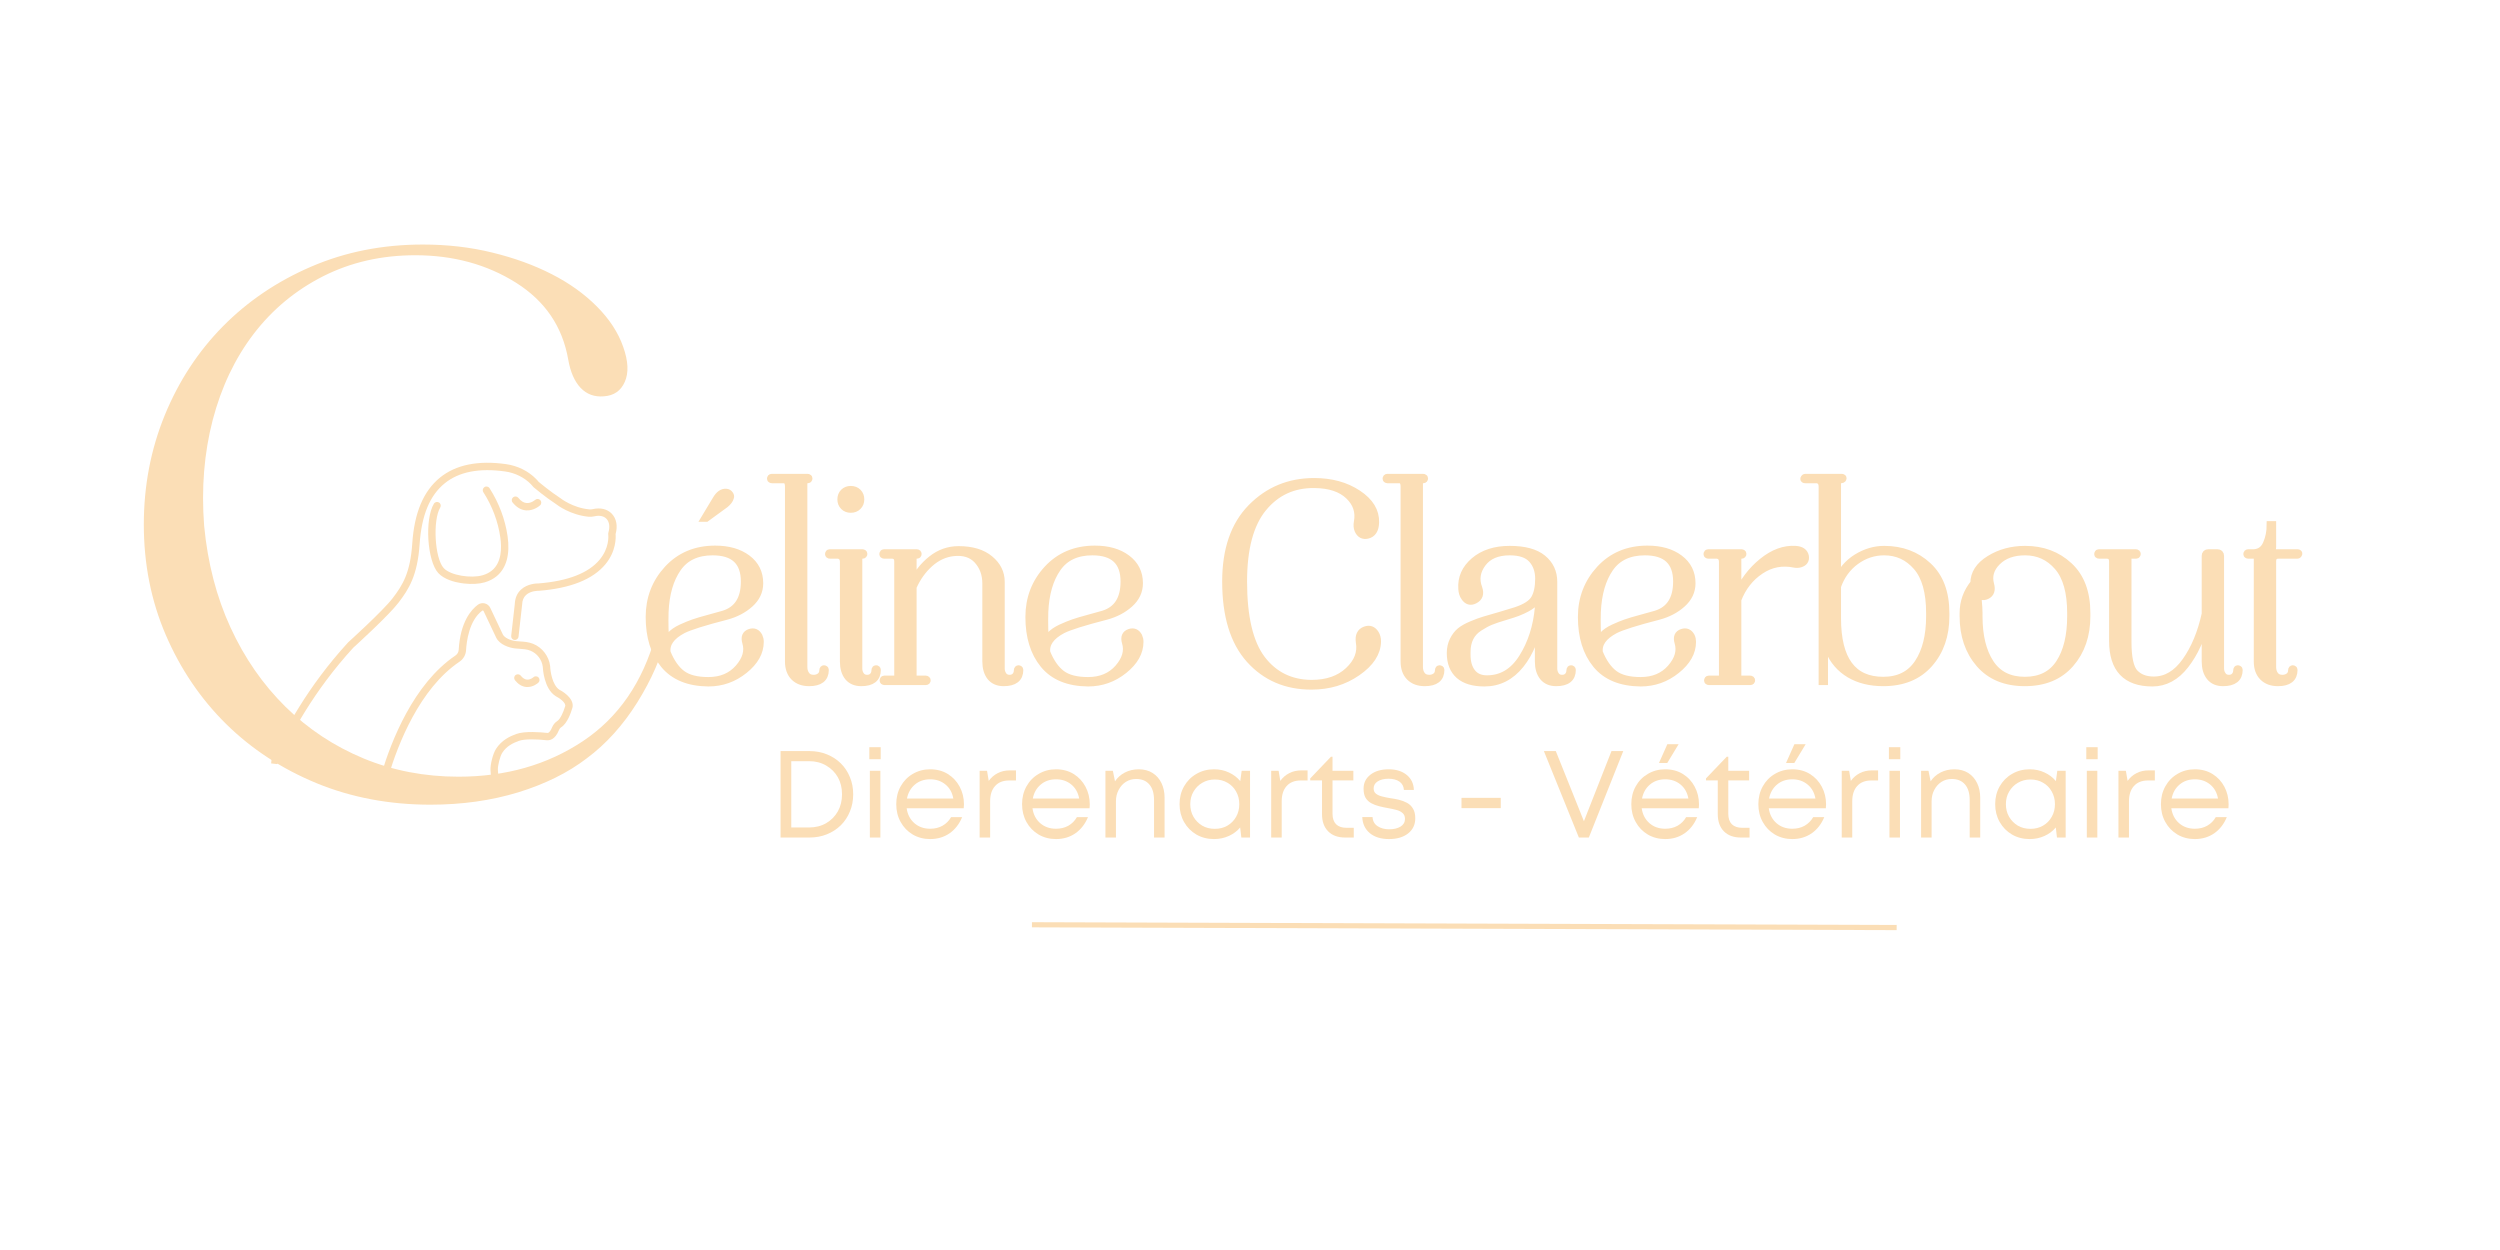 <svg xmlns="http://www.w3.org/2000/svg" xmlns:xlink="http://www.w3.org/1999/xlink" width="400" zoomAndPan="magnify" viewBox="0 0 300 150" height="200" preserveAspectRatio="xMidYMid meet" version="1.0"><defs><clipPath id="c207ac469b"><path d="M 32.051 55.094 L 74 55.094 L 74 92 L 32.051 92 Z M 32.051 55.094 " clip-rule="nonzero"/></clipPath><clipPath id="c843d3856c"><path d="M 36.766 52.906 L 74.84 57.191 L 70.484 95.879 L 32.41 91.598 Z M 36.766 52.906 " clip-rule="nonzero"/></clipPath><clipPath id="c31cc178ef"><path d="M 74.965 57.203 L 36.891 52.918 L 32.535 91.609 L 70.609 95.895 Z M 74.965 57.203 " clip-rule="nonzero"/></clipPath><clipPath id="0d8163e6c0"><path d="M 45.234 72 L 69 72 L 69 95 L 45.234 95 Z M 45.234 72 " clip-rule="nonzero"/></clipPath><clipPath id="4e8c8440d8"><path d="M 36.766 52.906 L 74.84 57.191 L 70.484 95.879 L 32.41 91.598 Z M 36.766 52.906 " clip-rule="nonzero"/></clipPath><clipPath id="1a8d1236e7"><path d="M 74.965 57.203 L 36.891 52.918 L 32.535 91.609 L 70.609 95.895 Z M 74.965 57.203 " clip-rule="nonzero"/></clipPath></defs><path fill="#fbdeb6" d="M 97.117 90.129 C 97.879 90.129 98.578 90.258 99.215 90.516 C 99.859 90.773 100.418 91.133 100.891 91.598 C 101.359 92.059 101.727 92.609 101.984 93.246 C 102.25 93.871 102.383 94.562 102.383 95.316 C 102.383 96.062 102.25 96.758 101.984 97.391 C 101.727 98.027 101.359 98.574 100.891 99.039 C 100.418 99.5 99.859 99.863 99.215 100.121 C 98.578 100.379 97.879 100.504 97.117 100.504 L 93.668 100.504 L 93.668 90.129 Z M 97.078 99.297 C 97.859 99.297 98.547 99.125 99.141 98.781 C 99.738 98.43 100.207 97.957 100.543 97.363 C 100.875 96.766 101.043 96.082 101.043 95.316 C 101.043 94.543 100.875 93.863 100.543 93.27 C 100.207 92.68 99.738 92.211 99.141 91.867 C 98.547 91.516 97.859 91.34 97.078 91.34 L 94.953 91.34 L 94.953 99.297 Z M 97.078 99.297 " fill-opacity="1" fill-rule="nonzero"/><path fill="#fbdeb6" d="M 104.32 91.105 L 104.32 89.664 L 105.684 89.664 L 105.684 91.105 Z M 104.383 100.504 L 104.383 92.496 L 105.645 92.496 L 105.645 100.504 Z M 104.383 100.504 " fill-opacity="1" fill-rule="nonzero"/><path fill="#fbdeb6" d="M 115.676 96.527 C 115.676 96.605 115.668 96.684 115.66 96.758 C 115.652 96.836 115.648 96.914 115.648 96.992 L 108.801 96.992 C 108.902 97.73 109.211 98.328 109.727 98.781 C 110.242 99.227 110.871 99.449 111.617 99.449 C 112.176 99.449 112.668 99.332 113.098 99.09 C 113.539 98.84 113.879 98.496 114.129 98.059 L 115.457 98.059 C 115.109 98.895 114.605 99.539 113.938 100.004 C 113.266 100.461 112.496 100.688 111.617 100.688 C 110.848 100.688 110.152 100.504 109.531 100.145 C 108.914 99.777 108.43 99.277 108.078 98.641 C 107.723 98.004 107.551 97.293 107.551 96.5 C 107.551 95.715 107.723 95 108.078 94.363 C 108.43 93.73 108.914 93.23 109.531 92.871 C 110.152 92.504 110.848 92.316 111.617 92.316 C 112.434 92.316 113.141 92.508 113.742 92.883 C 114.352 93.262 114.824 93.77 115.16 94.402 C 115.5 95.039 115.676 95.75 115.676 96.527 Z M 111.617 93.516 C 110.898 93.516 110.285 93.727 109.789 94.145 C 109.293 94.566 108.973 95.125 108.836 95.82 L 114.398 95.82 C 114.27 95.109 113.953 94.543 113.445 94.133 C 112.938 93.719 112.332 93.516 111.617 93.516 Z M 111.617 93.516 " fill-opacity="1" fill-rule="nonzero"/><path fill="#fbdeb6" d="M 121.199 92.445 L 121.918 92.445 L 121.918 93.656 L 121.094 93.656 C 120.363 93.656 119.801 93.883 119.41 94.324 C 119.012 94.762 118.816 95.375 118.816 96.152 L 118.816 100.504 L 117.555 100.504 L 117.555 92.496 L 118.445 92.496 L 118.648 93.707 C 118.938 93.305 119.297 92.996 119.719 92.781 C 120.137 92.559 120.633 92.445 121.199 92.445 Z M 121.199 92.445 " fill-opacity="1" fill-rule="nonzero"/><path fill="#fbdeb6" d="M 130.773 96.527 C 130.773 96.605 130.766 96.684 130.762 96.758 C 130.75 96.836 130.746 96.914 130.746 96.992 L 123.898 96.992 C 124 97.73 124.309 98.328 124.824 98.781 C 125.34 99.227 125.973 99.449 126.719 99.449 C 127.273 99.449 127.766 99.332 128.199 99.09 C 128.637 98.84 128.977 98.496 129.227 98.059 L 130.555 98.059 C 130.211 98.895 129.703 99.539 129.035 100.004 C 128.367 100.461 127.594 100.688 126.719 100.688 C 125.945 100.688 125.25 100.504 124.633 100.145 C 124.016 99.777 123.527 99.277 123.176 98.641 C 122.824 98.004 122.648 97.293 122.648 96.5 C 122.648 95.715 122.824 95 123.176 94.363 C 123.527 93.73 124.016 93.23 124.633 92.871 C 125.25 92.504 125.945 92.316 126.719 92.316 C 127.531 92.316 128.238 92.508 128.844 92.883 C 129.449 93.262 129.922 93.77 130.258 94.402 C 130.598 95.039 130.773 95.75 130.773 96.527 Z M 126.719 93.516 C 125.996 93.516 125.387 93.727 124.891 94.145 C 124.391 94.566 124.07 95.125 123.938 95.82 L 129.5 95.82 C 129.371 95.109 129.051 94.543 128.547 94.133 C 128.039 93.719 127.43 93.516 126.719 93.516 Z M 126.719 93.516 " fill-opacity="1" fill-rule="nonzero"/><path fill="#fbdeb6" d="M 136.656 92.316 C 137.293 92.316 137.844 92.465 138.305 92.754 C 138.77 93.047 139.125 93.449 139.375 93.965 C 139.621 94.48 139.75 95.066 139.75 95.715 L 139.75 100.504 L 138.484 100.504 L 138.484 96.012 C 138.484 95.188 138.297 94.562 137.918 94.133 C 137.551 93.695 137.023 93.477 136.336 93.477 C 135.879 93.477 135.469 93.594 135.102 93.824 C 134.738 94.055 134.449 94.379 134.238 94.789 C 134.023 95.195 133.914 95.641 133.914 96.129 L 133.914 100.504 L 132.652 100.504 L 132.652 92.496 L 133.543 92.496 L 133.801 93.758 C 134.09 93.316 134.484 92.961 134.984 92.703 C 135.48 92.445 136.039 92.316 136.656 92.316 Z M 136.656 92.316 " fill-opacity="1" fill-rule="nonzero"/><path fill="#fbdeb6" d="M 149 92.496 L 150.004 92.496 L 150.004 100.504 L 148.961 100.504 L 148.82 99.297 C 148.461 99.727 148.008 100.066 147.469 100.312 C 146.926 100.559 146.328 100.688 145.68 100.688 C 144.895 100.688 144.191 100.504 143.566 100.145 C 142.938 99.777 142.445 99.277 142.086 98.641 C 141.727 98.004 141.547 97.293 141.547 96.5 C 141.547 95.703 141.727 94.992 142.086 94.363 C 142.445 93.73 142.938 93.23 143.566 92.871 C 144.191 92.504 144.895 92.316 145.68 92.316 C 146.34 92.316 146.941 92.445 147.48 92.703 C 148.02 92.953 148.473 93.297 148.832 93.734 Z M 145.781 99.461 C 146.348 99.461 146.852 99.336 147.289 99.078 C 147.73 98.82 148.078 98.469 148.332 98.02 C 148.586 97.578 148.715 97.066 148.715 96.5 C 148.715 95.934 148.586 95.43 148.332 94.98 C 148.078 94.527 147.73 94.176 147.289 93.926 C 146.852 93.668 146.348 93.539 145.781 93.539 C 145.215 93.539 144.707 93.676 144.262 93.941 C 143.824 94.195 143.477 94.551 143.219 94.996 C 142.961 95.434 142.832 95.934 142.832 96.5 C 142.832 97.066 142.961 97.578 143.219 98.02 C 143.477 98.457 143.824 98.812 144.262 99.078 C 144.707 99.336 145.215 99.461 145.781 99.461 Z M 145.781 99.461 " fill-opacity="1" fill-rule="nonzero"/><path fill="#fbdeb6" d="M 156.188 92.445 L 156.91 92.445 L 156.91 93.656 L 156.086 93.656 C 155.355 93.656 154.789 93.883 154.398 94.324 C 154 94.762 153.805 95.375 153.805 96.152 L 153.805 100.504 L 152.543 100.504 L 152.543 92.496 L 153.434 92.496 L 153.637 93.707 C 153.926 93.305 154.285 92.996 154.707 92.781 C 155.125 92.559 155.621 92.445 156.188 92.445 Z M 156.188 92.445 " fill-opacity="1" fill-rule="nonzero"/><path fill="#fbdeb6" d="M 161.578 99.336 L 162.453 99.336 L 162.453 100.504 L 161.41 100.504 C 160.551 100.504 159.871 100.258 159.375 99.758 C 158.887 99.262 158.641 98.574 158.641 97.699 L 158.641 93.645 L 157.227 93.645 L 157.227 93.41 L 159.711 90.812 L 159.902 90.812 L 159.902 92.496 L 162.402 92.496 L 162.402 93.645 L 159.902 93.645 L 159.902 97.66 C 159.902 98.199 160.047 98.621 160.328 98.91 C 160.617 99.191 161.035 99.336 161.578 99.336 Z M 161.578 99.336 " fill-opacity="1" fill-rule="nonzero"/><path fill="#fbdeb6" d="M 166.68 100.688 C 165.715 100.688 164.945 100.449 164.375 99.977 C 163.809 99.5 163.504 98.855 163.473 98.047 L 164.707 98.047 C 164.734 98.531 164.934 98.895 165.312 99.141 C 165.691 99.391 166.152 99.516 166.703 99.516 C 167.262 99.516 167.715 99.406 168.07 99.191 C 168.418 98.969 168.598 98.66 168.598 98.266 C 168.598 97.957 168.496 97.723 168.301 97.559 C 168.109 97.387 167.855 97.262 167.543 97.184 C 167.223 97.102 166.879 97.027 166.512 96.965 C 166.176 96.906 165.836 96.832 165.492 96.746 C 165.16 96.664 164.844 96.539 164.555 96.387 C 164.27 96.23 164.043 96.02 163.871 95.742 C 163.707 95.457 163.629 95.094 163.629 94.633 C 163.629 93.949 163.902 93.391 164.453 92.961 C 165.008 92.531 165.738 92.316 166.641 92.316 C 167.547 92.316 168.273 92.547 168.816 93 C 169.355 93.445 169.641 94.043 169.664 94.789 L 168.469 94.789 C 168.441 94.359 168.266 94.031 167.941 93.797 C 167.613 93.566 167.172 93.449 166.613 93.449 C 166.074 93.449 165.641 93.559 165.312 93.773 C 164.996 93.977 164.836 94.258 164.836 94.609 C 164.836 94.887 164.926 95.094 165.109 95.238 C 165.293 95.387 165.539 95.496 165.84 95.574 C 166.141 95.652 166.473 95.723 166.832 95.781 C 167.176 95.824 167.523 95.891 167.875 95.973 C 168.238 96.062 168.562 96.188 168.855 96.348 C 169.152 96.512 169.391 96.742 169.562 97.043 C 169.742 97.336 169.832 97.723 169.832 98.199 C 169.832 98.957 169.543 99.562 168.969 100.016 C 168.395 100.465 167.633 100.688 166.68 100.688 Z M 166.68 100.688 " fill-opacity="1" fill-rule="nonzero"/><path fill="#fbdeb6" d="M 175.379 95.742 L 180.09 95.742 L 180.09 96.977 L 175.379 96.977 Z M 175.379 95.742 " fill-opacity="1" fill-rule="nonzero"/><path fill="#fbdeb6" d="M 193.379 90.129 L 194.793 90.129 L 190.66 100.504 L 189.465 100.504 L 185.266 90.129 L 186.695 90.129 L 190.07 98.547 Z M 193.379 90.129 " fill-opacity="1" fill-rule="nonzero"/><path fill="#fbdeb6" d="M 201.434 89.305 L 200.07 91.559 L 199.078 91.559 L 200.082 89.305 Z M 203.879 96.527 C 203.879 96.605 203.875 96.684 203.867 96.758 C 203.859 96.836 203.855 96.914 203.855 96.992 L 197.004 96.992 C 197.109 97.73 197.418 98.328 197.934 98.781 C 198.445 99.227 199.078 99.449 199.824 99.449 C 200.383 99.449 200.875 99.332 201.305 99.09 C 201.742 98.84 202.086 98.496 202.336 98.059 L 203.66 98.059 C 203.316 98.895 202.812 99.539 202.141 100.004 C 201.473 100.461 200.699 100.688 199.824 100.688 C 199.051 100.688 198.355 100.504 197.738 100.145 C 197.121 99.777 196.633 99.277 196.285 98.641 C 195.93 98.004 195.758 97.293 195.758 96.5 C 195.758 95.715 195.93 95 196.285 94.363 C 196.633 93.73 197.121 93.23 197.738 92.871 C 198.355 92.504 199.051 92.316 199.824 92.316 C 200.641 92.316 201.348 92.508 201.949 92.883 C 202.559 93.262 203.031 93.77 203.363 94.402 C 203.707 95.039 203.879 95.75 203.879 96.527 Z M 199.824 93.516 C 199.102 93.516 198.492 93.727 197.996 94.145 C 197.496 94.566 197.18 95.125 197.043 95.82 L 202.605 95.82 C 202.477 95.109 202.156 94.543 201.652 94.133 C 201.145 93.719 200.535 93.516 199.824 93.516 Z M 199.824 93.516 " fill-opacity="1" fill-rule="nonzero"/><path fill="#fbdeb6" d="M 209.07 99.336 L 209.945 99.336 L 209.945 100.504 L 208.902 100.504 C 208.043 100.504 207.363 100.258 206.867 99.758 C 206.379 99.262 206.133 98.574 206.133 97.699 L 206.133 93.645 L 204.719 93.645 L 204.719 93.41 L 207.203 90.812 L 207.395 90.812 L 207.395 92.496 L 209.895 92.496 L 209.895 93.645 L 207.395 93.645 L 207.395 97.66 C 207.395 98.199 207.539 98.621 207.82 98.91 C 208.109 99.191 208.527 99.336 209.07 99.336 Z M 209.07 99.336 " fill-opacity="1" fill-rule="nonzero"/><path fill="#fbdeb6" d="M 216.68 89.305 L 215.316 91.559 L 214.324 91.559 L 215.328 89.305 Z M 219.129 96.527 C 219.129 96.605 219.121 96.684 219.113 96.758 C 219.105 96.836 219.102 96.914 219.102 96.992 L 212.254 96.992 C 212.355 97.73 212.664 98.328 213.18 98.781 C 213.695 99.227 214.324 99.449 215.07 99.449 C 215.629 99.449 216.121 99.332 216.551 99.09 C 216.988 98.84 217.332 98.496 217.582 98.059 L 218.91 98.059 C 218.562 98.895 218.059 99.539 217.391 100.004 C 216.719 100.461 215.945 100.688 215.07 100.688 C 214.301 100.688 213.605 100.504 212.984 100.145 C 212.367 99.777 211.883 99.277 211.531 98.641 C 211.176 98.004 211.004 97.293 211.004 96.5 C 211.004 95.715 211.176 95 211.531 94.363 C 211.883 93.73 212.367 93.23 212.984 92.871 C 213.605 92.504 214.301 92.316 215.07 92.316 C 215.887 92.316 216.594 92.508 217.195 92.883 C 217.805 93.262 218.277 93.77 218.613 94.402 C 218.953 95.039 219.129 95.75 219.129 96.527 Z M 215.07 93.516 C 214.352 93.516 213.738 93.727 213.242 94.145 C 212.746 94.566 212.426 95.125 212.289 95.82 L 217.852 95.82 C 217.723 95.109 217.406 94.543 216.898 94.133 C 216.391 93.719 215.781 93.516 215.07 93.516 Z M 215.07 93.516 " fill-opacity="1" fill-rule="nonzero"/><path fill="#fbdeb6" d="M 224.652 92.445 L 225.371 92.445 L 225.371 93.656 L 224.547 93.656 C 223.816 93.656 223.254 93.883 222.863 94.324 C 222.465 94.762 222.27 95.375 222.27 96.152 L 222.27 100.504 L 221.008 100.504 L 221.008 92.496 L 221.895 92.496 L 222.102 93.707 C 222.391 93.305 222.75 92.996 223.172 92.781 C 223.59 92.559 224.086 92.445 224.652 92.445 Z M 224.652 92.445 " fill-opacity="1" fill-rule="nonzero"/><path fill="#fbdeb6" d="M 226.668 91.105 L 226.668 89.664 L 228.035 89.664 L 228.035 91.105 Z M 226.734 100.504 L 226.734 92.496 L 227.996 92.496 L 227.996 100.504 Z M 226.734 100.504 " fill-opacity="1" fill-rule="nonzero"/><path fill="#fbdeb6" d="M 234.535 92.316 C 235.168 92.316 235.719 92.465 236.184 92.754 C 236.645 93.047 237 93.449 237.25 93.965 C 237.5 94.48 237.625 95.066 237.625 95.715 L 237.625 100.504 L 236.363 100.504 L 236.363 96.012 C 236.363 95.188 236.172 94.562 235.797 94.133 C 235.426 93.695 234.898 93.477 234.211 93.477 C 233.754 93.477 233.344 93.594 232.977 93.824 C 232.617 94.055 232.324 94.379 232.113 94.789 C 231.898 95.195 231.793 95.641 231.793 96.129 L 231.793 100.504 L 230.531 100.504 L 230.531 92.496 L 231.418 92.496 L 231.676 93.758 C 231.965 93.316 232.363 92.961 232.859 92.703 C 233.355 92.445 233.918 92.316 234.535 92.316 Z M 234.535 92.316 " fill-opacity="1" fill-rule="nonzero"/><path fill="#fbdeb6" d="M 246.875 92.496 L 247.879 92.496 L 247.879 100.504 L 246.836 100.504 L 246.695 99.297 C 246.336 99.727 245.883 100.066 245.344 100.312 C 244.805 100.559 244.203 100.688 243.555 100.688 C 242.773 100.688 242.066 100.504 241.441 100.145 C 240.816 99.777 240.324 99.277 239.961 98.641 C 239.602 98.004 239.422 97.293 239.422 96.5 C 239.422 95.703 239.602 94.992 239.961 94.363 C 240.324 93.73 240.816 93.23 241.441 92.871 C 242.066 92.504 242.773 92.316 243.555 92.316 C 244.215 92.316 244.816 92.445 245.355 92.703 C 245.898 92.953 246.348 93.297 246.707 93.734 Z M 243.656 99.461 C 244.223 99.461 244.727 99.336 245.164 99.078 C 245.609 98.82 245.957 98.469 246.207 98.02 C 246.465 97.578 246.594 97.066 246.594 96.5 C 246.594 95.934 246.465 95.43 246.207 94.98 C 245.957 94.527 245.609 94.176 245.164 93.926 C 244.727 93.668 244.223 93.539 243.656 93.539 C 243.09 93.539 242.582 93.676 242.137 93.941 C 241.699 94.195 241.352 94.551 241.094 94.996 C 240.836 95.434 240.707 95.934 240.707 96.5 C 240.707 97.066 240.836 97.578 241.094 98.02 C 241.352 98.457 241.699 98.812 242.137 99.078 C 242.582 99.336 243.09 99.461 243.656 99.461 Z M 243.656 99.461 " fill-opacity="1" fill-rule="nonzero"/><path fill="#fbdeb6" d="M 250.355 91.105 L 250.355 89.664 L 251.719 89.664 L 251.719 91.105 Z M 250.418 100.504 L 250.418 92.496 L 251.68 92.496 L 251.68 100.504 Z M 250.418 100.504 " fill-opacity="1" fill-rule="nonzero"/><path fill="#fbdeb6" d="M 257.859 92.445 L 258.582 92.445 L 258.582 93.656 L 257.758 93.656 C 257.027 93.656 256.465 93.883 256.07 94.324 C 255.676 94.762 255.477 95.375 255.477 96.152 L 255.477 100.504 L 254.215 100.504 L 254.215 92.496 L 255.105 92.496 L 255.312 93.707 C 255.602 93.305 255.957 92.996 256.379 92.781 C 256.797 92.559 257.293 92.445 257.859 92.445 Z M 257.859 92.445 " fill-opacity="1" fill-rule="nonzero"/><path fill="#fbdeb6" d="M 267.434 96.527 C 267.434 96.605 267.43 96.684 267.422 96.758 C 267.414 96.836 267.41 96.914 267.41 96.992 L 260.559 96.992 C 260.664 97.73 260.973 98.328 261.488 98.781 C 262 99.227 262.633 99.449 263.379 99.449 C 263.938 99.449 264.43 99.332 264.859 99.09 C 265.297 98.84 265.641 98.496 265.891 98.059 L 267.215 98.059 C 266.871 98.895 266.367 99.539 265.695 100.004 C 265.027 100.461 264.254 100.688 263.379 100.688 C 262.605 100.688 261.91 100.504 261.293 100.145 C 260.676 99.777 260.191 99.277 259.84 98.641 C 259.484 98.004 259.312 97.293 259.312 96.5 C 259.312 95.715 259.484 95 259.84 94.363 C 260.191 93.73 260.676 93.23 261.293 92.871 C 261.91 92.504 262.605 92.316 263.379 92.316 C 264.195 92.316 264.902 92.508 265.504 92.883 C 266.113 93.262 266.586 93.77 266.922 94.402 C 267.262 95.039 267.434 95.75 267.434 96.527 Z M 263.379 93.516 C 262.66 93.516 262.047 93.727 261.551 94.145 C 261.051 94.566 260.734 95.125 260.598 95.82 L 266.16 95.82 C 266.031 95.109 265.715 94.543 265.207 94.133 C 264.699 93.719 264.09 93.516 263.379 93.516 Z M 263.379 93.516 " fill-opacity="1" fill-rule="nonzero"/><path fill="#fbdeb6" d="M 50.746 29.344 C 53.672 29.344 56.449 29.664 59.078 30.309 C 61.711 30.953 64.086 31.812 66.195 32.895 C 68.309 33.969 70.113 35.262 71.617 36.77 C 73.125 38.285 74.184 39.898 74.785 41.625 C 75.395 43.344 75.457 44.742 74.977 45.82 C 74.504 46.898 73.668 47.477 72.469 47.559 C 71.34 47.656 70.41 47.316 69.672 46.543 C 68.941 45.766 68.449 44.637 68.191 43.168 C 67.504 39.203 65.414 36.125 61.922 33.926 C 58.426 31.73 54.398 30.629 49.832 30.629 C 45.781 30.629 42.094 31.473 38.773 33.152 C 35.457 34.836 32.684 37.141 30.441 40.066 C 28.203 42.996 26.562 46.441 25.523 50.406 C 24.496 54.371 24.152 58.602 24.496 63.086 C 24.922 67.566 25.98 71.645 27.664 75.305 C 29.344 78.961 31.539 82.129 34.254 84.809 C 36.973 87.48 40.098 89.547 43.629 91.012 C 47.16 92.473 50.957 93.203 55.008 93.203 C 60.699 93.203 65.676 91.781 69.945 88.941 C 74.207 86.102 77.117 81.879 78.672 76.27 L 79.961 76.27 C 79.359 78.855 78.195 81.531 76.473 84.293 C 74.746 87.047 72.719 89.289 70.395 91.012 C 68.152 92.73 65.414 94.086 62.18 95.082 C 58.953 96.066 55.441 96.562 51.648 96.562 C 46.73 96.562 42.18 95.703 38 93.988 C 33.82 92.262 30.199 89.895 27.133 86.879 C 24.078 83.859 21.664 80.301 19.898 76.207 C 18.137 72.113 17.258 67.691 17.258 62.945 C 17.258 58.293 18.098 53.922 19.77 49.824 C 21.449 45.73 23.777 42.18 26.746 39.164 C 29.727 36.145 33.262 33.754 37.355 31.992 C 41.453 30.227 45.914 29.344 50.746 29.344 Z M 50.746 29.344 " fill-opacity="1" fill-rule="nonzero"/><g clip-path="url(#c207ac469b)"><g clip-path="url(#c843d3856c)"><g clip-path="url(#c31cc178ef)"><path fill="#fbdeb6" d="M 32.883 91.836 C 33.066 91.859 33.254 91.758 33.336 91.578 C 34.863 88.105 37.676 82.883 42.387 77.73 C 42.711 77.438 46.652 73.852 47.82 72.32 C 49.059 70.699 50.105 69.051 50.355 65.297 C 50.586 61.84 51.57 59.453 53.363 58 C 55.062 56.617 57.496 56.137 60.602 56.574 C 61.809 56.742 62.91 57.289 63.707 58.102 C 63.809 58.207 63.902 58.312 63.992 58.422 C 64.008 58.445 64.027 58.465 64.051 58.484 C 64.105 58.531 65.453 59.664 66.715 60.484 C 66.91 60.641 68.465 61.801 70.629 62.008 C 70.867 62.027 71.105 62.012 71.332 61.957 C 71.945 61.816 72.461 61.922 72.777 62.258 C 73.121 62.617 73.207 63.207 73.016 63.871 C 72.988 63.957 72.98 64.051 72.988 64.141 C 73.02 64.402 73.098 65.785 71.965 67.152 C 70.625 68.77 68.152 69.73 64.621 70.012 C 64.418 70.008 63.301 70.027 62.523 70.75 C 62.051 71.184 61.801 71.773 61.773 72.504 L 61.344 76.305 C 61.316 76.547 61.488 76.766 61.734 76.793 C 61.977 76.82 62.195 76.645 62.223 76.402 L 62.652 72.586 C 62.656 72.574 62.656 72.562 62.656 72.551 C 62.672 72.051 62.824 71.676 63.125 71.398 C 63.691 70.875 64.605 70.895 64.613 70.895 C 64.633 70.895 64.648 70.895 64.668 70.895 C 68.457 70.598 71.141 69.527 72.645 67.719 C 73.957 66.137 73.906 64.492 73.871 64.086 C 74.141 63.125 73.977 62.238 73.418 61.648 C 72.883 61.086 72.051 60.883 71.129 61.098 C 70.996 61.129 70.855 61.137 70.711 61.125 C 68.711 60.938 67.262 59.793 67.246 59.777 C 67.234 59.77 67.223 59.762 67.211 59.754 C 66.098 59.031 64.867 58.012 64.648 57.836 C 64.559 57.715 64.449 57.598 64.336 57.484 C 63.406 56.527 62.121 55.895 60.723 55.695 C 57.367 55.223 54.699 55.77 52.801 57.309 C 50.809 58.934 49.719 61.523 49.469 65.238 C 49.234 68.754 48.309 70.227 47.117 71.785 C 45.973 73.285 41.816 77.051 41.773 77.086 C 41.766 77.094 41.754 77.105 41.746 77.117 C 36.945 82.363 34.082 87.684 32.523 91.219 C 32.426 91.445 32.527 91.707 32.75 91.801 C 32.793 91.82 32.836 91.836 32.883 91.836 Z M 55.266 69.961 C 54.57 69.852 53.305 69.543 52.59 68.762 C 51.258 67.301 50.945 62.328 52.066 60.449 C 52.195 60.238 52.469 60.172 52.676 60.297 C 52.887 60.422 52.953 60.691 52.828 60.902 C 51.91 62.441 52.168 66.988 53.242 68.168 C 54.074 69.074 56.578 69.426 57.91 69.031 C 58.355 68.902 58.734 68.707 59.039 68.453 C 60.199 67.496 60.223 65.758 60.035 64.469 C 59.766 62.578 59.059 60.707 58 59.062 C 57.867 58.855 57.93 58.582 58.137 58.449 C 58.34 58.316 58.613 58.379 58.746 58.586 C 59.871 60.34 60.621 62.332 60.91 64.344 C 61.223 66.516 60.773 68.172 59.602 69.141 C 59.207 69.469 58.723 69.719 58.16 69.883 C 57.5 70.074 56.602 70.125 55.688 70.02 C 55.547 70.004 55.406 69.984 55.266 69.961 Z M 61.508 60.293 C 61.355 60.102 61.387 59.824 61.578 59.672 C 61.77 59.52 62.047 59.551 62.199 59.738 C 62.508 60.125 62.84 60.34 63.188 60.363 C 63.738 60.41 64.199 60 64.211 59.992 C 64.391 59.828 64.668 59.836 64.832 60.012 C 65 60.195 64.992 60.473 64.812 60.637 C 64.781 60.668 64.07 61.316 63.129 61.246 C 63.105 61.246 63.078 61.242 63.059 61.238 C 62.477 61.176 61.961 60.855 61.508 60.293 Z M 61.508 60.293 " fill-opacity="1" fill-rule="nonzero"/></g></g></g><g clip-path="url(#0d8163e6c0)"><g clip-path="url(#4e8c8440d8)"><g clip-path="url(#1a8d1236e7)"><path fill="#fbdeb6" d="M 59.527 94.836 C 59.574 94.844 59.625 94.84 59.676 94.828 C 59.91 94.777 60.062 94.539 60.008 94.301 C 59.863 93.66 59.773 93.008 59.746 92.363 C 59.723 91.852 60.012 90.734 60.27 90.336 C 60.793 89.527 61.562 89.16 62.25 88.91 C 62.949 88.652 64.434 88.699 65.59 88.828 C 65.945 88.871 66.609 88.766 67.066 87.629 C 67.113 87.52 67.195 87.367 67.34 87.273 C 68.105 86.797 68.543 85.406 68.625 85.133 C 69.074 84.09 67.906 83.164 67.121 82.766 C 66.27 82.191 66.039 80.551 66.02 79.965 C 66.02 79.949 66.02 79.938 66.016 79.922 C 65.875 78.75 65.078 77.707 63.988 77.262 C 63.434 77.039 62.918 77.004 62.418 76.973 C 62.242 76.961 62.062 76.949 61.887 76.93 C 61.289 76.859 60.543 76.559 60.336 76.125 C 60.316 76.082 58.832 72.945 58.832 72.945 C 58.703 72.676 58.465 72.48 58.172 72.406 C 57.883 72.336 57.574 72.395 57.336 72.574 C 56.566 73.145 55.238 74.613 55.043 77.984 C 55.027 78.262 54.879 78.512 54.641 78.672 C 49.617 82.066 46.945 88.961 45.805 92.766 C 45.734 93.004 45.867 93.246 46.098 93.316 C 46.332 93.391 46.578 93.258 46.648 93.023 C 47.758 89.328 50.34 82.645 55.137 79.406 C 55.605 79.086 55.891 78.59 55.926 78.035 C 55.984 76.996 56.293 74.449 57.863 73.285 C 57.898 73.258 57.934 73.258 57.957 73.266 C 57.98 73.273 58.012 73.289 58.031 73.328 C 58.031 73.328 59.516 76.461 59.535 76.504 C 59.953 77.383 61.145 77.734 61.785 77.809 C 61.98 77.828 62.172 77.844 62.355 77.855 C 62.824 77.887 63.234 77.914 63.652 78.082 C 64.449 78.406 65.027 79.16 65.133 80.012 C 65.145 80.281 65.281 82.629 66.66 83.523 C 66.672 83.531 66.688 83.539 66.703 83.551 C 67.133 83.762 68 84.371 67.809 84.793 C 67.797 84.816 67.789 84.836 67.781 84.859 C 67.625 85.414 67.238 86.297 66.871 86.527 C 66.594 86.699 66.379 86.969 66.242 87.301 C 66.113 87.629 65.895 87.977 65.688 87.953 C 64.906 87.867 62.98 87.703 61.941 88.082 C 61.172 88.363 60.199 88.82 59.527 89.859 C 59.133 90.465 58.832 91.762 58.859 92.402 C 58.891 93.102 58.988 93.809 59.145 94.496 C 59.188 94.684 59.344 94.816 59.527 94.836 Z M 61.797 81.629 C 61.648 81.441 61.676 81.16 61.867 81.008 C 62.059 80.859 62.336 80.887 62.492 81.082 C 62.727 81.375 62.977 81.531 63.234 81.555 C 63.645 81.59 63.992 81.281 64.004 81.273 C 64.18 81.109 64.461 81.117 64.625 81.297 C 64.793 81.477 64.781 81.754 64.602 81.922 C 64.539 81.98 63.961 82.496 63.176 82.438 C 63.152 82.434 63.129 82.434 63.113 82.434 C 62.617 82.379 62.18 82.105 61.797 81.629 Z M 61.797 81.629 " fill-opacity="1" fill-rule="nonzero"/></g></g></g><path stroke-linecap="butt" transform="matrix(0.618, 0.002, -0.002, 0.618, 123.835, 110.664)" fill="none" stroke-linejoin="miter" d="M -0.003 0.499 L 167.903 0.498 " stroke="#fbdeb6" stroke-width="1" stroke-opacity="1" stroke-miterlimit="4"/><path stroke-linecap="butt" transform="matrix(0.618, 0, 0, 0.618, 76.831, 21.799)" fill="none" stroke-linejoin="miter" d="M 13.226 96.945 C 15.71 96.945 17.669 96.117 19.123 94.468 C 20.583 92.799 21.057 91.13 20.551 89.462 C 20.261 88.469 20.507 87.85 21.31 87.591 C 22.043 87.344 22.606 87.578 23.004 88.311 C 23.156 88.646 23.231 88.987 23.231 89.354 C 23.231 91.358 22.214 93.172 20.166 94.809 C 18.13 96.452 15.811 97.268 13.226 97.268 C 9.401 97.23 6.538 96.054 4.642 93.741 C 2.752 91.427 1.804 88.362 1.804 84.531 C 1.804 80.935 2.986 77.844 5.356 75.271 C 7.726 72.705 10.792 71.422 14.547 71.422 C 17.094 71.422 19.154 72.01 20.741 73.192 C 22.334 74.38 23.124 75.973 23.124 77.983 C 23.124 79.513 22.504 80.834 21.259 81.946 C 20.02 83.052 18.51 83.842 16.721 84.323 C 12.353 85.448 9.528 86.339 8.251 86.99 C 5.95 88.204 4.914 89.683 5.141 91.421 C 5.906 93.317 6.879 94.714 8.061 95.612 C 9.243 96.503 10.963 96.945 13.226 96.945 Z M 20.286 77.648 C 20.286 73.754 18.206 71.808 14.054 71.808 C 10.994 71.808 8.712 72.882 7.221 75.031 C 5.723 77.18 4.901 80.018 4.749 83.552 C 4.68 85.739 4.737 87.888 4.926 90.005 C 5.065 89.316 5.381 88.697 5.874 88.153 C 6.367 87.603 7.069 87.116 7.979 86.693 C 8.889 86.276 9.68 85.953 10.356 85.72 C 11.032 85.479 12.044 85.182 13.403 84.816 L 16.177 84.045 C 18.914 83.204 20.286 81.074 20.286 77.648 Z M 12.625 65.297 L 14.761 61.745 C 15.337 60.759 15.994 60.297 16.721 60.386 C 16.98 60.417 17.182 60.538 17.321 60.74 C 17.473 60.942 17.517 61.125 17.442 61.302 C 17.328 61.739 16.999 62.181 16.449 62.623 L 12.783 65.297 Z M 28.851 59.229 C 28.851 58.281 28.509 57.807 27.827 57.807 L 25.519 57.807 C 25.412 57.807 25.355 57.75 25.355 57.649 C 25.355 57.542 25.412 57.485 25.519 57.485 L 32.523 57.485 C 32.63 57.485 32.687 57.542 32.687 57.649 C 32.687 57.75 32.63 57.807 32.523 57.807 L 31.695 57.807 L 31.695 94.265 C 31.695 94.891 31.866 95.416 32.194 95.852 C 32.517 96.288 33.016 96.509 33.673 96.509 C 34.179 96.509 34.615 96.364 34.975 96.079 C 35.342 95.782 35.525 95.365 35.525 94.809 C 35.525 94.708 35.582 94.651 35.683 94.651 C 35.803 94.651 35.86 94.708 35.86 94.809 C 35.86 96.414 34.836 97.211 32.788 97.211 C 31.587 97.211 30.633 96.863 29.919 96.162 C 29.211 95.447 28.851 94.449 28.851 93.172 Z M 39.52 73.874 C 39.52 73.04 39.153 72.566 38.427 72.459 L 36.783 72.459 C 36.676 72.459 36.625 72.402 36.625 72.301 C 36.625 72.187 36.676 72.13 36.783 72.13 L 43.173 72.13 C 43.294 72.13 43.35 72.187 43.35 72.301 C 43.35 72.402 43.294 72.459 43.173 72.459 L 42.364 72.459 L 42.364 94.543 C 42.364 95.049 42.503 95.504 42.788 95.902 C 43.085 96.307 43.502 96.509 44.058 96.509 C 44.526 96.509 44.912 96.357 45.202 96.054 C 45.5 95.744 45.645 95.327 45.645 94.809 C 45.645 94.708 45.695 94.651 45.809 94.651 C 45.91 94.651 45.961 94.708 45.961 94.809 C 45.961 96.414 44.95 97.211 42.908 97.211 C 41.814 97.211 40.974 96.851 40.386 96.136 C 39.804 95.403 39.52 94.417 39.52 93.172 Z M 39.545 63.022 C 39.198 62.674 39.027 62.232 39.027 61.688 C 39.027 61.151 39.198 60.702 39.545 60.354 C 39.893 60.007 40.335 59.836 40.879 59.836 C 41.429 59.836 41.878 60.007 42.225 60.354 C 42.579 60.702 42.75 61.151 42.75 61.688 C 42.75 62.232 42.579 62.674 42.225 63.022 C 41.878 63.376 41.429 63.546 40.879 63.546 C 40.335 63.546 39.893 63.376 39.545 63.022 Z M 47.383 96.996 C 47.282 96.996 47.225 96.945 47.225 96.844 C 47.225 96.724 47.282 96.667 47.383 96.667 L 49.52 96.667 C 49.886 96.667 50.069 96.484 50.069 96.117 L 50.069 73.767 C 50.069 72.964 49.703 72.528 48.976 72.459 L 47.333 72.459 C 47.225 72.459 47.168 72.402 47.168 72.301 C 47.168 72.187 47.225 72.13 47.333 72.13 L 53.729 72.13 C 53.83 72.13 53.887 72.187 53.887 72.301 C 53.887 72.402 53.83 72.459 53.729 72.459 L 52.907 72.459 L 52.907 78.09 C 53.818 76.156 55.044 74.589 56.593 73.369 C 58.147 72.136 59.886 71.523 61.813 71.523 C 64.399 71.523 66.415 72.13 67.856 73.343 C 69.304 74.538 70.018 75.998 70.018 77.705 L 70.018 94.543 C 70.018 95.049 70.163 95.504 70.448 95.902 C 70.738 96.307 71.162 96.509 71.712 96.509 C 72.186 96.509 72.565 96.357 72.862 96.054 C 73.153 95.744 73.298 95.327 73.298 94.809 C 73.298 94.708 73.355 94.651 73.463 94.651 C 73.564 94.651 73.627 94.708 73.627 94.809 C 73.627 96.414 72.603 97.211 70.568 97.211 C 69.474 97.211 68.627 96.851 68.046 96.136 C 67.471 95.403 67.174 94.417 67.174 93.172 L 67.174 78.04 C 67.174 76.213 66.617 74.69 65.511 73.47 C 64.392 72.25 62.825 71.744 60.783 71.966 C 59.102 72.155 57.566 72.863 56.182 74.102 C 54.804 75.335 53.71 76.87 52.907 78.691 L 52.907 96.117 C 52.907 96.484 53.091 96.667 53.457 96.667 L 55.474 96.667 C 55.587 96.667 55.644 96.724 55.644 96.844 C 55.644 96.945 55.587 96.996 55.474 96.996 Z M 86.958 96.945 C 89.435 96.945 91.407 96.117 92.855 94.468 C 94.309 92.799 94.789 91.13 94.277 89.462 C 93.986 88.469 94.245 87.85 95.042 87.591 C 95.769 87.344 96.338 87.578 96.736 88.311 C 96.888 88.646 96.963 88.987 96.963 89.354 C 96.963 91.358 95.939 93.172 93.898 94.809 C 91.856 96.452 89.543 97.268 86.958 97.268 C 83.127 97.23 80.27 96.054 78.374 93.741 C 76.478 91.427 75.536 88.362 75.536 84.531 C 75.536 80.935 76.718 77.844 79.082 75.271 C 81.459 72.705 84.524 71.422 88.272 71.422 C 90.82 71.422 92.886 72.01 94.467 73.192 C 96.06 74.38 96.856 75.973 96.856 77.983 C 96.856 79.513 96.23 80.834 94.991 81.946 C 93.752 83.052 92.235 83.842 90.453 84.323 C 86.085 85.448 83.26 86.339 81.977 86.99 C 79.682 88.204 78.646 89.683 78.867 91.421 C 79.632 93.317 80.605 94.714 81.794 95.612 C 82.975 96.503 84.695 96.945 86.958 96.945 Z M 94.012 77.648 C 94.012 73.754 91.938 71.808 87.786 71.808 C 84.72 71.808 82.445 72.882 80.953 75.031 C 79.455 77.18 78.633 80.018 78.481 83.552 C 78.412 85.739 78.469 87.888 78.652 90.005 C 78.797 89.316 79.113 88.697 79.6 88.153 C 80.106 87.603 80.807 87.116 81.711 86.693 C 82.622 86.276 83.412 85.953 84.088 85.72 C 84.764 85.479 85.776 85.182 87.128 84.816 L 89.903 84.045 C 92.646 83.204 94.012 81.074 94.012 77.648 Z M 130.356 97.881 L 130.299 97.881 C 125.42 97.881 121.438 96.168 118.359 92.742 C 115.281 89.31 113.745 84.278 113.745 77.648 C 113.745 71.454 115.389 66.688 118.682 63.331 C 121.981 59.975 126.033 58.3 130.849 58.3 C 134.174 58.3 136.993 59.077 139.319 60.62 C 141.658 62.168 142.783 64.02 142.713 66.176 C 142.675 67.56 142.163 68.363 141.184 68.578 C 140.381 68.761 139.793 68.451 139.433 67.642 C 139.243 67.206 139.205 66.681 139.319 66.068 C 139.686 64.09 139.11 62.39 137.606 60.955 C 136.089 59.514 133.877 58.774 130.957 58.742 L 130.849 58.742 C 126.766 58.705 123.448 60.24 120.894 63.357 C 118.347 66.473 117.076 71.239 117.076 77.648 C 117.076 84.569 118.271 89.601 120.654 92.742 C 123.043 95.871 126.254 97.457 130.299 97.495 L 130.356 97.495 C 133.378 97.495 135.786 96.661 137.562 94.986 C 139.351 93.305 140.059 91.446 139.698 89.411 C 139.521 88.197 139.882 87.433 140.792 87.11 C 141.595 86.813 142.233 87.053 142.713 87.818 C 142.96 88.223 143.086 88.703 143.086 89.285 C 143.048 91.478 141.759 93.456 139.199 95.226 C 136.658 96.996 133.713 97.881 130.356 97.881 Z M 148.389 59.229 C 148.389 58.281 148.048 57.807 147.359 57.807 L 145.052 57.807 C 144.945 57.807 144.888 57.75 144.888 57.649 C 144.888 57.542 144.945 57.485 145.052 57.485 L 152.055 57.485 C 152.163 57.485 152.22 57.542 152.22 57.649 C 152.22 57.75 152.163 57.807 152.055 57.807 L 151.227 57.807 L 151.227 94.265 C 151.227 94.891 151.392 95.416 151.72 95.852 C 152.049 96.288 152.548 96.509 153.206 96.509 C 153.711 96.509 154.148 96.364 154.514 96.079 C 154.881 95.782 155.064 95.365 155.064 94.809 C 155.064 94.708 155.115 94.651 155.216 94.651 C 155.336 94.651 155.393 94.708 155.393 94.809 C 155.393 96.414 154.369 97.211 152.321 97.211 C 151.126 97.211 150.166 96.863 149.458 96.162 C 148.743 95.447 148.389 94.449 148.389 93.172 Z M 174.463 84.645 C 173.957 88.362 172.762 91.396 170.891 93.741 C 169.008 96.092 166.688 97.268 163.913 97.268 C 161.764 97.268 160.14 96.781 159.027 95.801 C 157.915 94.809 157.359 93.387 157.359 91.528 C 157.359 90.625 157.542 89.803 157.902 89.076 C 158.269 88.343 158.711 87.761 159.236 87.325 C 159.773 86.889 160.506 86.472 161.454 86.074 C 162.403 85.669 163.262 85.359 164.027 85.138 L 167.029 84.266 L 170.089 83.337 C 171.947 82.711 173.148 81.927 173.692 80.985 C 174.241 80.037 174.52 78.741 174.52 77.104 C 174.52 75.537 174.064 74.266 173.173 73.287 C 172.282 72.301 170.835 71.808 168.831 71.808 C 166.397 71.808 164.615 72.572 163.483 74.102 C 162.352 75.632 162.112 77.25 162.757 78.956 C 163.123 80.018 162.877 80.764 161.998 81.2 C 161.24 81.605 160.595 81.421 160.095 80.657 C 159.798 80.252 159.634 79.727 159.596 79.076 C 159.444 76.959 160.241 75.164 161.973 73.685 C 163.705 72.212 165.993 71.473 168.831 71.473 C 171.682 71.473 173.799 72.048 175.196 73.192 C 176.605 74.342 177.307 75.847 177.307 77.705 L 177.307 94.543 C 177.307 95.049 177.452 95.504 177.731 95.902 C 178.028 96.307 178.451 96.509 179.001 96.509 C 179.475 96.509 179.861 96.357 180.151 96.054 C 180.442 95.744 180.594 95.327 180.594 94.809 C 180.594 94.708 180.644 94.651 180.752 94.651 C 180.859 94.651 180.91 94.708 180.91 94.809 C 180.91 96.414 179.892 97.211 177.851 97.211 C 176.757 97.211 175.923 96.851 175.335 96.136 C 174.753 95.403 174.463 94.417 174.463 93.172 Z M 164.406 96.61 C 167.282 96.61 169.596 95.22 171.34 92.432 C 173.091 89.651 174.134 86.396 174.463 82.679 L 174.463 80.157 C 174.241 80.922 173.837 81.554 173.249 82.054 C 172.674 82.547 171.713 83.059 170.367 83.602 C 169.886 83.792 169.065 84.057 167.902 84.405 C 166.732 84.746 165.809 85.062 165.139 85.334 C 164.469 85.6 163.724 86.004 162.896 86.541 C 162.074 87.06 161.467 87.73 161.069 88.526 C 160.664 89.329 160.468 90.277 160.468 91.37 L 160.468 91.863 C 160.468 93.324 160.803 94.474 161.48 95.334 C 162.156 96.187 163.129 96.61 164.406 96.61 Z M 194.247 96.945 C 196.731 96.945 198.697 96.117 200.144 94.468 C 201.604 92.799 202.078 91.13 201.573 89.462 C 201.282 88.469 201.528 87.85 202.331 87.591 C 203.064 87.344 203.627 87.578 204.031 88.311 C 204.183 88.646 204.253 88.987 204.253 89.354 C 204.253 91.358 203.235 93.172 201.187 94.809 C 199.152 96.452 196.838 97.268 194.247 97.268 C 190.423 97.23 187.559 96.054 185.663 93.741 C 183.767 91.427 182.819 88.362 182.819 84.531 C 182.819 80.935 184.007 77.844 186.371 75.271 C 188.748 72.705 191.813 71.422 195.568 71.422 C 198.115 71.422 200.176 72.01 201.762 73.192 C 203.355 74.38 204.151 75.973 204.151 77.983 C 204.151 79.513 203.526 80.834 202.28 81.946 C 201.042 83.052 199.531 83.842 197.742 84.323 C 193.374 85.448 190.549 86.339 189.272 86.99 C 186.972 88.204 185.935 89.683 186.162 91.421 C 186.927 93.317 187.901 94.714 189.083 95.612 C 190.265 96.503 191.99 96.945 194.247 96.945 Z M 201.307 77.648 C 201.307 73.754 199.228 71.808 195.075 71.808 C 192.016 71.808 189.734 72.882 188.236 75.031 C 186.75 77.18 185.929 80.018 185.771 83.552 C 185.701 85.739 185.758 87.888 185.948 90.005 C 186.087 89.316 186.403 88.697 186.896 88.153 C 187.389 87.603 188.09 87.116 189.007 86.693 C 189.911 86.276 190.701 85.953 191.377 85.72 C 192.053 85.479 193.065 85.182 194.424 84.816 L 197.199 84.045 C 199.935 83.204 201.307 81.074 201.307 77.648 Z M 207.369 72.459 C 207.261 72.459 207.204 72.402 207.204 72.301 C 207.204 72.187 207.261 72.13 207.369 72.13 L 213.866 72.13 C 213.98 72.13 214.043 72.187 214.043 72.301 C 214.043 72.402 213.98 72.459 213.866 72.459 L 213.051 72.459 L 213.051 80.277 C 214.183 77.692 215.801 75.537 217.912 73.83 C 220.023 72.117 222.159 71.333 224.315 71.473 C 225.408 71.542 226.028 71.978 226.173 72.781 C 226.274 73.47 225.964 73.931 225.231 74.153 C 224.903 74.26 224.542 74.279 224.138 74.203 C 221.736 73.704 219.524 74.121 217.495 75.48 C 215.478 76.82 213.993 78.71 213.051 81.15 L 213.051 96.117 C 213.051 96.484 213.234 96.667 213.601 96.667 L 215.56 96.667 C 215.674 96.667 215.731 96.724 215.731 96.844 C 215.731 96.945 215.674 96.996 215.56 96.996 L 207.47 96.996 C 207.369 96.996 207.312 96.945 207.312 96.844 C 207.312 96.724 207.369 96.667 207.47 96.667 L 209.663 96.667 C 210.023 96.667 210.207 96.484 210.207 96.117 L 210.207 73.874 C 210.207 73.04 209.84 72.566 209.113 72.459 Z M 226.224 57.807 C 226.002 57.807 225.946 57.737 226.059 57.592 C 226.097 57.523 226.154 57.485 226.224 57.485 L 233.221 57.485 C 233.474 57.485 233.549 57.554 233.442 57.7 C 233.366 57.769 233.284 57.807 233.221 57.807 L 232.405 57.807 L 232.405 77.547 C 233.278 75.575 234.554 74.077 236.242 73.034 C 237.949 71.991 239.706 71.473 241.533 71.473 C 244.921 71.473 247.752 72.528 250.028 74.652 C 252.303 76.757 253.447 79.797 253.447 83.773 L 253.447 84.38 C 253.447 88.096 252.379 91.162 250.243 93.589 C 248.106 96.004 245.142 97.211 241.356 97.211 C 238.846 97.211 236.678 96.68 234.858 95.612 C 233.037 94.537 231.685 92.976 230.819 90.928 C 230.673 90.568 230.484 90.416 230.237 90.479 C 229.997 90.53 229.877 90.789 229.877 91.263 L 229.877 96.996 L 229.561 96.996 L 229.561 59.229 C 229.561 58.388 229.194 57.914 228.468 57.807 Z M 241.533 71.808 C 239.523 71.808 237.677 72.414 236.002 73.634 C 234.333 74.854 233.132 76.504 232.405 78.583 L 232.405 84.746 C 232.405 92.849 235.389 96.895 241.356 96.895 C 244.383 96.895 246.652 95.751 248.163 93.475 C 249.674 91.2 250.432 88.166 250.432 84.38 L 250.432 83.773 C 250.432 79.69 249.585 76.675 247.885 74.728 C 246.191 72.781 244.08 71.808 241.533 71.808 Z M 268.908 71.473 C 272.296 71.473 275.128 72.528 277.409 74.652 C 279.685 76.757 280.823 79.797 280.823 83.773 L 280.823 84.38 C 280.823 88.096 279.767 91.162 277.65 93.589 C 275.538 96.004 272.606 97.211 268.851 97.211 C 265.097 97.211 262.17 96.004 260.071 93.589 C 257.986 91.162 256.936 88.096 256.936 84.38 L 256.936 83.773 C 256.936 81.624 257.632 79.69 259.022 77.983 C 259.022 76.125 260.021 74.576 262.018 73.343 C 264.022 72.098 266.316 71.473 268.908 71.473 Z M 268.908 71.808 C 266.576 71.808 264.755 72.459 263.434 73.78 C 262.132 75.088 261.69 76.561 262.132 78.198 C 262.423 79.26 262.195 79.968 261.449 80.328 C 260.704 80.695 260.059 80.499 259.515 79.734 L 259.73 81.251 C 259.831 82.313 259.882 83.153 259.882 83.773 L 259.882 84.38 C 259.882 88.204 260.621 91.244 262.1 93.5 C 263.58 95.763 265.83 96.895 268.851 96.895 C 271.879 96.895 274.129 95.763 275.608 93.5 C 277.081 91.244 277.82 88.204 277.82 84.38 L 277.82 83.773 C 277.82 79.69 276.973 76.675 275.273 74.728 C 273.585 72.781 271.462 71.808 268.908 71.808 Z M 306.782 72.673 L 306.782 94.543 C 306.782 95.049 306.928 95.504 307.225 95.902 C 307.515 96.307 307.933 96.509 308.476 96.509 C 308.957 96.509 309.336 96.357 309.627 96.054 C 309.917 95.744 310.069 95.327 310.069 94.809 C 310.069 94.708 310.12 94.651 310.221 94.651 C 310.341 94.651 310.398 94.708 310.398 94.809 C 310.398 96.414 309.374 97.211 307.326 97.211 C 306.245 97.211 305.404 96.851 304.823 96.136 C 304.235 95.403 303.944 94.417 303.944 93.172 L 303.944 85.138 C 303.066 88.671 301.738 91.573 299.949 93.854 C 298.173 96.13 296.056 97.268 293.61 97.268 C 288.515 97.268 285.961 94.569 285.961 89.177 L 285.961 73.767 C 285.961 72.964 285.595 72.528 284.868 72.459 L 283.231 72.459 C 283.117 72.459 283.067 72.402 283.067 72.301 C 283.067 72.187 283.117 72.13 283.231 72.13 L 290.449 72.13 C 290.557 72.13 290.607 72.187 290.607 72.301 C 290.607 72.402 290.557 72.459 290.449 72.459 L 288.806 72.459 L 288.806 89.354 C 288.806 92.451 289.248 94.474 290.14 95.422 C 291.043 96.37 292.289 96.844 293.888 96.844 C 296.29 96.844 298.363 95.612 300.107 93.159 C 301.865 90.688 303.141 87.616 303.944 83.937 L 303.944 72.673 C 303.944 72.313 304.121 72.13 304.488 72.13 L 306.232 72.13 C 306.599 72.13 306.782 72.313 306.782 72.673 Z M 312.199 72.459 C 312.085 72.459 312.022 72.402 312.022 72.301 C 312.022 72.187 312.085 72.13 312.199 72.13 L 313.349 72.13 C 314.512 72.054 315.341 71.454 315.827 70.328 C 316.314 69.197 316.56 67.977 316.56 66.669 L 316.895 66.669 L 316.895 70.98 C 316.895 71.599 316.44 71.985 315.536 72.13 L 321.769 72.13 C 321.984 72.13 322.034 72.199 321.927 72.351 C 321.895 72.427 321.838 72.459 321.769 72.459 L 318.096 72.459 C 317.294 72.459 316.895 72.895 316.895 73.767 L 316.895 94.265 C 316.895 94.891 317.06 95.416 317.388 95.852 C 317.717 96.288 318.21 96.509 318.861 96.509 C 319.373 96.509 319.816 96.364 320.182 96.079 C 320.549 95.782 320.726 95.365 320.726 94.809 C 320.726 94.708 320.783 94.651 320.89 94.651 C 320.991 94.651 321.048 94.708 321.048 94.809 C 321.048 96.414 320.031 97.211 317.995 97.211 C 316.788 97.211 315.834 96.863 315.126 96.162 C 314.411 95.447 314.057 94.449 314.057 93.172 L 314.057 72.459 Z M 312.199 72.459 " stroke="#fbdeb6" stroke-width="1.503" stroke-opacity="1" stroke-miterlimit="4"/><path fill="#fbdeb6" d="M 85.008 81.707 C 86.531 81.707 87.75 81.199 88.648 80.176 C 89.551 79.152 89.848 78.125 89.539 77.082 C 89.359 76.477 89.512 76.094 90 75.938 C 90.457 75.777 90.805 75.922 91.059 76.375 C 91.141 76.574 91.188 76.789 91.188 77.02 C 91.188 78.254 90.555 79.383 89.293 80.395 C 88.031 81.406 86.602 81.91 85.008 81.91 C 82.637 81.887 80.867 81.164 79.703 79.734 C 78.535 78.305 77.949 76.406 77.949 74.047 C 77.949 71.816 78.68 69.906 80.141 68.316 C 81.605 66.73 83.5 65.934 85.816 65.934 C 87.395 65.934 88.676 66.305 89.652 67.043 C 90.633 67.773 91.121 68.754 91.121 69.988 C 91.121 70.938 90.738 71.75 89.977 72.438 C 89.211 73.125 88.277 73.613 87.168 73.902 C 84.465 74.609 82.719 75.164 81.93 75.566 C 80.512 76.305 79.871 77.211 80.012 78.293 C 80.48 79.473 81.082 80.336 81.812 80.883 C 82.539 81.434 83.605 81.707 85.008 81.707 Z M 89.371 69.785 C 89.371 67.371 88.082 66.164 85.508 66.164 C 83.617 66.164 82.211 66.832 81.285 68.16 C 80.363 69.496 79.859 71.25 79.766 73.426 C 79.723 74.785 79.758 76.113 79.867 77.418 C 79.961 76.992 80.16 76.609 80.461 76.273 C 80.77 75.938 81.203 75.641 81.762 75.383 C 82.328 75.121 82.816 74.914 83.23 74.766 C 83.648 74.621 84.277 74.438 85.109 74.211 L 86.836 73.738 C 88.523 73.223 89.371 71.906 89.371 69.785 Z M 84.633 62.148 L 85.945 59.961 C 86.305 59.352 86.711 59.07 87.168 59.109 C 87.324 59.137 87.441 59.211 87.531 59.328 C 87.621 59.453 87.648 59.57 87.605 59.691 C 87.535 59.957 87.336 60.227 87 60.5 L 84.734 62.148 Z M 84.633 62.148 " fill-opacity="1" fill-rule="nonzero"/><path fill="#fbdeb6" d="M 94.664 58.402 C 94.664 57.82 94.449 57.527 94.02 57.527 L 92.602 57.527 C 92.531 57.527 92.5 57.496 92.5 57.426 C 92.5 57.355 92.531 57.32 92.602 57.32 L 96.93 57.32 C 96.996 57.32 97.031 57.355 97.031 57.426 C 97.031 57.496 96.996 57.527 96.93 57.527 L 96.426 57.527 L 96.426 80.059 C 96.426 80.438 96.523 80.762 96.723 81.035 C 96.93 81.305 97.23 81.438 97.637 81.438 C 97.953 81.438 98.223 81.344 98.449 81.164 C 98.672 80.984 98.781 80.727 98.781 80.395 C 98.781 80.324 98.816 80.289 98.887 80.289 C 98.953 80.289 98.988 80.324 98.988 80.395 C 98.988 81.383 98.359 81.875 97.098 81.875 C 96.355 81.875 95.766 81.656 95.32 81.219 C 94.883 80.777 94.664 80.168 94.664 79.375 Z M 94.664 58.402 " fill-opacity="1" fill-rule="nonzero"/><path fill="#fbdeb6" d="M 101.25 67.453 C 101.25 66.938 101.027 66.648 100.582 66.578 L 99.566 66.578 C 99.492 66.578 99.461 66.547 99.461 66.477 C 99.461 66.406 99.492 66.371 99.566 66.371 L 103.516 66.371 C 103.586 66.371 103.621 66.406 103.621 66.477 C 103.621 66.547 103.586 66.578 103.516 66.578 L 103.016 66.578 L 103.016 80.227 C 103.016 80.543 103.098 80.828 103.273 81.074 C 103.453 81.316 103.715 81.438 104.059 81.438 C 104.348 81.438 104.586 81.344 104.766 81.152 C 104.945 80.965 105.035 80.711 105.035 80.395 C 105.035 80.324 105.07 80.289 105.141 80.289 C 105.207 80.289 105.242 80.324 105.242 80.395 C 105.242 81.383 104.613 81.875 103.352 81.875 C 102.672 81.875 102.152 81.652 101.793 81.203 C 101.43 80.762 101.25 80.148 101.25 79.375 Z M 101.266 60.746 C 101.047 60.531 100.941 60.258 100.941 59.922 C 100.941 59.586 101.047 59.312 101.266 59.098 C 101.477 58.887 101.754 58.777 102.09 58.777 C 102.43 58.777 102.711 58.887 102.926 59.098 C 103.137 59.312 103.246 59.586 103.246 59.922 C 103.246 60.258 103.137 60.531 102.926 60.746 C 102.711 60.961 102.43 61.066 102.09 61.066 C 101.754 61.066 101.477 60.961 101.266 60.746 Z M 101.266 60.746 " fill-opacity="1" fill-rule="nonzero"/><path fill="#fbdeb6" d="M 106.113 81.746 C 106.043 81.746 106.012 81.711 106.012 81.641 C 106.012 81.574 106.043 81.539 106.113 81.539 L 107.426 81.539 C 107.66 81.539 107.773 81.43 107.773 81.203 L 107.773 67.391 C 107.773 66.895 107.547 66.621 107.094 66.578 L 106.074 66.578 C 106.016 66.578 105.984 66.547 105.984 66.477 C 105.984 66.406 106.016 66.371 106.074 66.371 L 110.027 66.371 C 110.098 66.371 110.133 66.406 110.133 66.477 C 110.133 66.547 110.098 66.578 110.027 66.578 L 109.527 66.578 L 109.527 70.055 C 110.094 68.863 110.852 67.887 111.805 67.133 C 112.766 66.379 113.844 66 115.035 66 C 116.633 66 117.871 66.371 118.758 67.117 C 119.648 67.859 120.098 68.762 120.098 69.824 L 120.098 80.227 C 120.098 80.543 120.188 80.828 120.367 81.074 C 120.547 81.316 120.809 81.438 121.152 81.438 C 121.441 81.438 121.68 81.344 121.859 81.152 C 122.039 80.965 122.133 80.711 122.133 80.395 C 122.133 80.324 122.164 80.289 122.234 80.289 C 122.301 80.289 122.336 80.324 122.336 80.395 C 122.336 81.383 121.707 81.875 120.445 81.875 C 119.766 81.875 119.246 81.652 118.887 81.203 C 118.527 80.762 118.344 80.148 118.344 79.375 L 118.344 70.016 C 118.344 68.891 118 67.953 117.316 67.195 C 116.625 66.441 115.656 66.133 114.395 66.27 C 113.352 66.383 112.402 66.824 111.547 67.594 C 110.699 68.359 110.023 69.305 109.527 70.426 L 109.527 81.203 C 109.527 81.43 109.637 81.539 109.859 81.539 L 111.109 81.539 C 111.176 81.539 111.215 81.574 111.215 81.641 C 111.215 81.711 111.176 81.746 111.109 81.746 Z M 106.113 81.746 " fill-opacity="1" fill-rule="nonzero"/><path fill="#fbdeb6" d="M 130.57 81.707 C 132.098 81.707 133.316 81.199 134.215 80.176 C 135.117 79.152 135.414 78.125 135.105 77.082 C 134.926 76.477 135.078 76.094 135.566 75.938 C 136.02 75.777 136.371 75.922 136.625 76.375 C 136.707 76.574 136.754 76.789 136.754 77.02 C 136.754 78.254 136.121 79.383 134.859 80.395 C 133.598 81.406 132.168 81.91 130.57 81.91 C 128.203 81.887 126.434 81.164 125.27 79.734 C 124.098 78.305 123.516 76.406 123.516 74.047 C 123.516 71.816 124.242 69.906 125.707 68.316 C 127.172 66.73 129.066 65.934 131.383 65.934 C 132.961 65.934 134.242 66.305 135.219 67.043 C 136.199 67.773 136.688 68.754 136.688 69.988 C 136.688 70.938 136.305 71.75 135.543 72.438 C 134.777 73.125 133.844 73.613 132.734 73.902 C 130.031 74.609 128.285 75.164 127.496 75.566 C 126.078 76.305 125.438 77.211 125.578 78.293 C 126.047 79.473 126.648 80.336 127.379 80.883 C 128.105 81.434 129.172 81.707 130.57 81.707 Z M 134.938 69.785 C 134.938 67.371 133.648 66.164 131.074 66.164 C 129.184 66.164 127.777 66.832 126.852 68.16 C 125.93 69.496 125.426 71.25 125.332 73.426 C 125.285 74.785 125.324 76.113 125.434 77.418 C 125.527 76.992 125.727 76.609 126.027 76.273 C 126.336 75.938 126.766 75.641 127.328 75.383 C 127.895 75.121 128.383 74.914 128.797 74.766 C 129.215 74.621 129.84 74.438 130.676 74.211 L 132.398 73.738 C 134.09 73.223 134.938 71.906 134.938 69.785 Z M 134.938 69.785 " fill-opacity="1" fill-rule="nonzero"/><path fill="#fbdeb6" d="M 157.398 82.285 L 157.359 82.285 C 154.336 82.285 151.875 81.23 149.969 79.117 C 148.07 77 147.121 73.887 147.121 69.785 C 147.121 65.957 148.141 63.008 150.172 60.938 C 152.215 58.863 154.723 57.824 157.691 57.824 C 159.742 57.824 161.492 58.305 162.934 59.266 C 164.375 60.219 165.074 61.359 165.031 62.691 C 165.004 63.551 164.688 64.047 164.078 64.184 C 163.578 64.297 163.219 64.102 162.996 63.605 C 162.883 63.332 162.863 63.004 162.934 62.625 C 163.156 61.41 162.797 60.355 161.863 59.473 C 160.926 58.578 159.562 58.117 157.77 58.094 L 157.691 58.094 C 155.168 58.078 153.117 59.031 151.539 60.953 C 149.969 62.875 149.184 65.816 149.184 69.785 C 149.184 74.066 149.918 77.18 151.398 79.117 C 152.871 81.051 154.859 82.027 157.359 82.055 L 157.398 82.055 C 159.258 82.055 160.746 81.535 161.852 80.496 C 162.957 79.461 163.395 78.309 163.164 77.047 C 163.051 76.309 163.281 75.836 163.848 75.629 C 164.344 75.449 164.738 75.598 165.031 76.066 C 165.188 76.316 165.262 76.621 165.262 76.98 C 165.238 78.328 164.434 79.555 162.855 80.648 C 161.285 81.742 159.465 82.285 157.398 82.285 Z M 157.398 82.285 " fill-opacity="1" fill-rule="nonzero"/><path fill="#fbdeb6" d="M 168.535 58.402 C 168.535 57.82 168.32 57.527 167.891 57.527 L 166.477 57.527 C 166.402 57.527 166.371 57.496 166.371 57.426 C 166.371 57.355 166.402 57.32 166.477 57.32 L 170.801 57.32 C 170.867 57.32 170.902 57.355 170.902 57.426 C 170.902 57.496 170.867 57.527 170.801 57.527 L 170.297 57.527 L 170.297 80.059 C 170.297 80.438 170.395 80.762 170.594 81.035 C 170.801 81.305 171.102 81.438 171.508 81.438 C 171.824 81.438 172.094 81.344 172.32 81.164 C 172.543 80.984 172.656 80.727 172.656 80.395 C 172.656 80.324 172.688 80.289 172.758 80.289 C 172.824 80.289 172.859 80.324 172.859 80.395 C 172.859 81.383 172.23 81.875 170.969 81.875 C 170.227 81.875 169.637 81.656 169.191 81.219 C 168.754 80.777 168.535 80.168 168.535 79.375 Z M 168.535 58.402 " fill-opacity="1" fill-rule="nonzero"/><path fill="#fbdeb6" d="M 184.648 74.109 C 184.332 76.41 183.594 78.289 182.438 79.734 C 181.277 81.188 179.84 81.91 178.137 81.91 C 176.805 81.91 175.797 81.609 175.109 80.996 C 174.422 80.391 174.078 79.516 174.078 78.371 C 174.078 77.805 174.188 77.301 174.414 76.852 C 174.637 76.398 174.91 76.039 175.238 75.77 C 175.562 75.496 176.02 75.238 176.602 74.984 C 177.195 74.738 177.727 74.547 178.199 74.418 L 180.055 73.879 L 181.945 73.297 C 183.094 72.914 183.84 72.43 184.176 71.844 C 184.516 71.262 184.688 70.465 184.688 69.449 C 184.688 68.48 184.41 67.691 183.852 67.082 C 183.301 66.473 182.41 66.164 181.176 66.164 C 179.66 66.164 178.555 66.641 177.852 67.594 C 177.156 68.543 177.008 69.539 177.414 70.594 C 177.645 71.25 177.492 71.711 176.949 71.984 C 176.477 72.238 176.082 72.121 175.766 71.637 C 175.586 71.398 175.484 71.07 175.457 70.66 C 175.371 69.355 175.859 68.25 176.926 67.336 C 177.996 66.43 179.41 65.973 181.16 65.973 C 182.918 65.973 184.23 66.332 185.102 67.043 C 185.965 67.746 186.402 68.672 186.402 69.824 L 186.402 80.227 C 186.402 80.543 186.492 80.828 186.672 81.074 C 186.852 81.316 187.113 81.438 187.457 81.438 C 187.746 81.438 187.984 81.344 188.164 81.152 C 188.344 80.965 188.438 80.711 188.438 80.395 C 188.438 80.324 188.469 80.289 188.539 80.289 C 188.605 80.289 188.641 80.324 188.641 80.395 C 188.641 81.383 188.012 81.875 186.75 81.875 C 186.07 81.875 185.551 81.652 185.191 81.203 C 184.832 80.762 184.648 80.148 184.648 79.375 Z M 178.434 81.512 C 180.215 81.512 181.645 80.648 182.719 78.926 C 183.801 77.199 184.445 75.191 184.648 72.898 L 184.648 71.34 C 184.512 71.816 184.266 72.203 183.902 72.512 C 183.543 72.816 182.945 73.133 182.113 73.465 C 181.82 73.578 181.316 73.742 180.594 73.957 C 179.875 74.172 179.301 74.363 178.883 74.535 C 178.469 74.699 178.012 74.945 177.504 75.281 C 176.996 75.609 176.621 76.023 176.371 76.516 C 176.121 77.008 176 77.594 176 78.27 L 176 78.566 C 176 79.465 176.203 80.184 176.617 80.715 C 177.035 81.25 177.641 81.512 178.434 81.512 Z M 178.434 81.512 " fill-opacity="1" fill-rule="nonzero"/><path fill="#fbdeb6" d="M 196.879 81.707 C 198.402 81.707 199.621 81.199 200.52 80.176 C 201.422 79.152 201.719 78.125 201.41 77.082 C 201.23 76.477 201.383 76.094 201.871 75.938 C 202.328 75.777 202.676 75.922 202.93 76.375 C 203.012 76.574 203.059 76.789 203.059 77.02 C 203.059 78.254 202.426 79.383 201.164 80.395 C 199.902 81.406 198.473 81.91 196.879 81.91 C 194.508 81.887 192.738 81.164 191.574 79.734 C 190.406 78.305 189.82 76.406 189.82 74.047 C 189.82 71.816 190.551 69.906 192.012 68.316 C 193.477 66.73 195.371 65.934 197.688 65.934 C 199.266 65.934 200.547 66.305 201.523 67.043 C 202.504 67.773 202.992 68.754 202.992 69.988 C 202.992 70.938 202.609 71.75 201.848 72.438 C 201.082 73.125 200.148 73.613 199.039 73.902 C 196.336 74.609 194.59 75.164 193.801 75.566 C 192.383 76.305 191.742 77.211 191.883 78.293 C 192.352 79.473 192.953 80.336 193.684 80.883 C 194.41 81.434 195.477 81.707 196.879 81.707 Z M 201.242 69.785 C 201.242 67.371 199.953 66.164 197.379 66.164 C 195.488 66.164 194.082 66.832 193.156 68.16 C 192.234 69.496 191.73 71.25 191.637 73.426 C 191.594 74.785 191.629 76.113 191.742 77.418 C 191.832 76.992 192.031 76.609 192.332 76.273 C 192.641 75.938 193.074 75.641 193.633 75.383 C 194.199 75.121 194.688 74.914 195.102 74.766 C 195.52 74.621 196.148 74.438 196.98 74.211 L 198.707 73.738 C 200.395 73.223 201.242 71.906 201.242 69.785 Z M 201.242 69.785 " fill-opacity="1" fill-rule="nonzero"/><path fill="#fbdeb6" d="M 204.977 66.578 C 204.914 66.578 204.887 66.547 204.887 66.477 C 204.887 66.406 204.914 66.371 204.977 66.371 L 209.008 66.371 C 209.074 66.371 209.109 66.406 209.109 66.477 C 209.109 66.547 209.074 66.578 209.008 66.578 L 208.492 66.578 L 208.492 71.406 C 209.191 69.809 210.199 68.484 211.504 67.426 C 212.809 66.367 214.125 65.879 215.457 65.973 C 216.133 66.02 216.516 66.289 216.602 66.785 C 216.672 67.207 216.48 67.484 216.035 67.621 C 215.832 67.691 215.602 67.703 215.355 67.66 C 213.867 67.344 212.5 67.602 211.246 68.434 C 210 69.266 209.082 70.438 208.492 71.945 L 208.492 81.203 C 208.492 81.43 208.605 81.539 208.84 81.539 L 210.051 81.539 C 210.117 81.539 210.152 81.574 210.152 81.641 C 210.152 81.711 210.117 81.746 210.051 81.746 L 205.055 81.746 C 204.984 81.746 204.949 81.711 204.949 81.641 C 204.949 81.574 204.984 81.539 205.055 81.539 L 206.406 81.539 C 206.629 81.539 206.742 81.43 206.742 81.203 L 206.742 67.453 C 206.742 66.938 206.512 66.648 206.059 66.578 Z M 204.977 66.578 " fill-opacity="1" fill-rule="nonzero"/><path fill="#fbdeb6" d="M 216.641 57.527 C 216.504 57.527 216.469 57.48 216.539 57.387 C 216.555 57.344 216.59 57.32 216.641 57.32 L 220.953 57.32 C 221.113 57.32 221.164 57.367 221.094 57.449 C 221.051 57.5 221.004 57.527 220.953 57.527 L 220.453 57.527 L 220.453 69.719 C 220.992 68.504 221.785 67.574 222.832 66.938 C 223.879 66.293 224.965 65.973 226.09 65.973 C 228.184 65.973 229.934 66.625 231.344 67.93 C 232.75 69.238 233.457 71.117 233.457 73.57 L 233.457 73.941 C 233.457 76.242 232.793 78.141 231.473 79.633 C 230.16 81.125 228.332 81.875 225.988 81.875 C 224.434 81.875 223.094 81.547 221.973 80.883 C 220.844 80.223 220.016 79.262 219.473 78 C 219.387 77.766 219.266 77.668 219.113 77.703 C 218.965 77.738 218.895 77.902 218.895 78.191 L 218.895 81.746 L 218.699 81.746 L 218.699 58.402 C 218.699 57.883 218.473 57.59 218.02 57.527 Z M 226.09 66.164 C 224.855 66.164 223.715 66.547 222.68 67.301 C 221.648 68.055 220.906 69.074 220.453 70.363 L 220.453 74.176 C 220.453 79.18 222.297 81.68 225.988 81.68 C 227.859 81.68 229.262 80.98 230.199 79.57 C 231.133 78.164 231.602 76.285 231.602 73.941 L 231.602 73.57 C 231.602 71.047 231.078 69.184 230.031 67.98 C 228.98 66.77 227.668 66.164 226.09 66.164 Z M 226.09 66.164 " fill-opacity="1" fill-rule="nonzero"/><path fill="#fbdeb6" d="M 243.016 65.973 C 245.105 65.973 246.859 66.625 248.266 67.93 C 249.676 69.238 250.379 71.117 250.379 73.57 L 250.379 73.941 C 250.379 76.242 249.727 78.141 248.422 79.633 C 247.117 81.125 245.301 81.875 242.977 81.875 C 240.66 81.875 238.848 81.125 237.555 79.633 C 236.27 78.141 235.625 76.242 235.625 73.941 L 235.625 73.57 C 235.625 72.238 236.051 71.047 236.898 69.988 C 236.898 68.84 237.516 67.887 238.754 67.117 C 239.996 66.355 241.418 65.973 243.016 65.973 Z M 243.016 66.164 C 241.574 66.164 240.441 66.574 239.629 67.391 C 238.82 68.195 238.555 69.109 238.832 70.117 C 239.012 70.773 238.867 71.215 238.406 71.445 C 237.941 71.672 237.543 71.543 237.207 71.07 L 237.336 72.012 C 237.402 72.664 237.441 73.184 237.441 73.57 L 237.441 73.941 C 237.441 76.305 237.895 78.184 238.805 79.582 C 239.723 80.98 241.113 81.68 242.977 81.68 C 244.848 81.68 246.238 80.98 247.148 79.582 C 248.066 78.184 248.523 76.305 248.523 73.941 L 248.523 73.57 C 248.523 71.047 248 69.184 246.953 67.98 C 245.906 66.77 244.59 66.164 243.016 66.164 Z M 243.016 66.164 " fill-opacity="1" fill-rule="nonzero"/><path fill="#fbdeb6" d="M 266.43 66.707 L 266.43 80.227 C 266.43 80.543 266.52 80.828 266.699 81.074 C 266.879 81.316 267.137 81.438 267.473 81.438 C 267.762 81.438 268 81.344 268.18 81.152 C 268.359 80.965 268.449 80.711 268.449 80.395 C 268.449 80.324 268.484 80.289 268.555 80.289 C 268.621 80.289 268.656 80.324 268.656 80.395 C 268.656 81.383 268.027 81.875 266.766 81.875 C 266.086 81.875 265.566 81.652 265.207 81.203 C 264.844 80.762 264.664 80.148 264.664 79.375 L 264.664 74.418 C 264.125 76.602 263.301 78.395 262.195 79.801 C 261.094 81.211 259.789 81.91 258.281 81.91 C 255.129 81.91 253.555 80.246 253.555 76.918 L 253.555 67.391 C 253.555 66.895 253.328 66.621 252.887 66.578 L 251.867 66.578 C 251.797 66.578 251.766 66.547 251.766 66.477 C 251.766 66.406 251.797 66.371 251.867 66.371 L 256.324 66.371 C 256.391 66.371 256.426 66.406 256.426 66.477 C 256.426 66.547 256.391 66.578 256.324 66.578 L 255.316 66.578 L 255.316 77.02 C 255.316 78.934 255.59 80.184 256.141 80.766 C 256.688 81.352 257.461 81.641 258.461 81.641 C 259.945 81.641 261.227 80.883 262.309 79.363 C 263.391 77.844 264.176 75.949 264.664 73.672 L 264.664 66.707 C 264.664 66.484 264.781 66.371 265.012 66.371 L 266.094 66.371 C 266.316 66.371 266.43 66.484 266.43 66.707 Z M 266.43 66.707 " fill-opacity="1" fill-rule="nonzero"/><path fill="#fbdeb6" d="M 269.766 66.578 C 269.695 66.578 269.664 66.547 269.664 66.477 C 269.664 66.406 269.695 66.371 269.766 66.371 L 270.477 66.371 C 271.195 66.332 271.703 65.961 272.008 65.266 C 272.316 64.562 272.469 63.805 272.469 63 L 272.676 63 L 272.676 65.664 C 272.676 66.051 272.395 66.289 271.828 66.371 L 275.676 66.371 C 275.812 66.371 275.848 66.422 275.781 66.512 C 275.762 66.559 275.727 66.578 275.676 66.578 L 273.41 66.578 C 272.922 66.578 272.676 66.848 272.676 67.391 L 272.676 80.059 C 272.676 80.438 272.773 80.762 272.973 81.035 C 273.18 81.305 273.48 81.438 273.887 81.438 C 274.203 81.438 274.473 81.344 274.699 81.164 C 274.922 80.984 275.031 80.727 275.031 80.395 C 275.031 80.324 275.066 80.289 275.137 80.289 C 275.203 80.289 275.238 80.324 275.238 80.395 C 275.238 81.383 274.609 81.875 273.348 81.875 C 272.605 81.875 272.012 81.656 271.57 81.219 C 271.133 80.777 270.914 80.168 270.914 79.375 L 270.914 66.578 Z M 269.766 66.578 " fill-opacity="1" fill-rule="nonzero"/></svg>